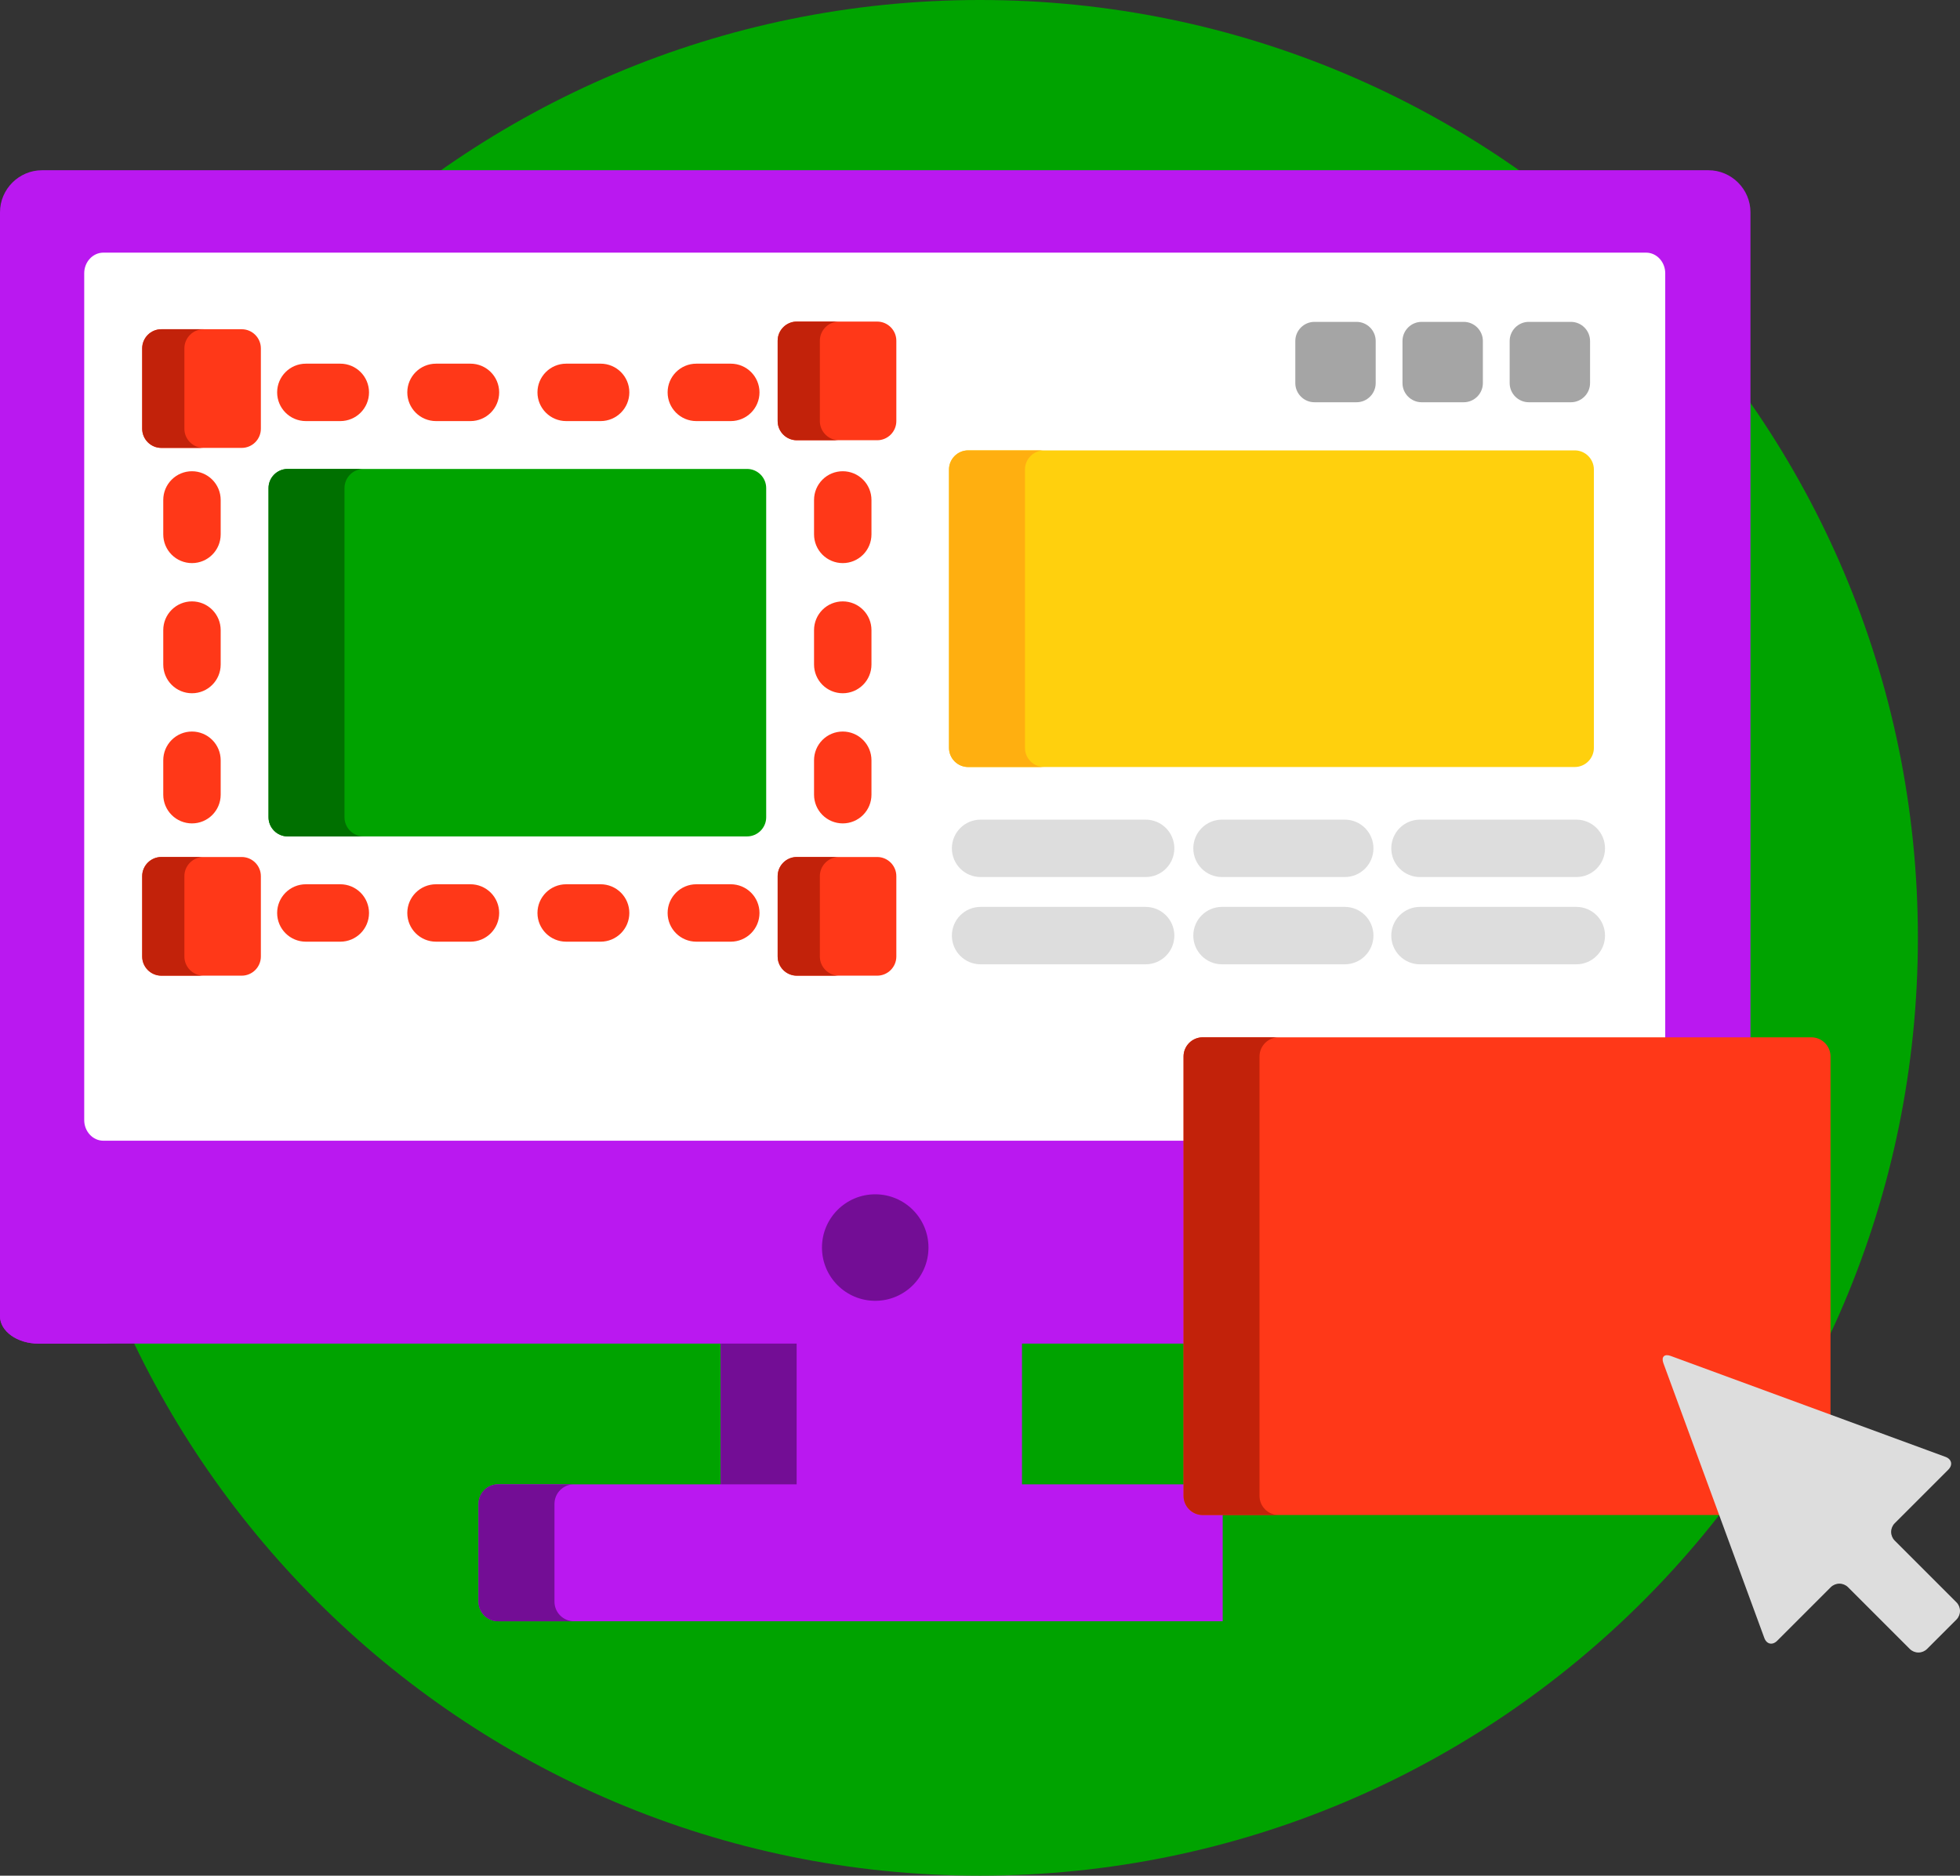 <svg width="512" height="490" viewBox="0 0 512 490" fill="none" xmlns="http://www.w3.org/2000/svg">
<rect x="0" y="0" width="512" height="490" fill="#333333" stroke="none"/>
<path d="M256 490C391.31 490 501 380.31 501 245C501 109.69 391.31 0 256 0C120.69 0 11 109.69 11 245C11 380.31 120.69 490 256 490Z" fill="#00A300"/>
<path d="M188.261 347.53H266.971V388.76H188.261V347.53Z" fill="#BA18F0"/>
<path d="M188.261 347.53H208.103V388.76H188.261V347.53Z" fill="#730D95"/>
<path d="M319.397 387.763H130.101C127.295 387.763 125 390.059 125 392.865V418.436C125 421.242 127.296 423.538 130.101 423.538H319.397V387.763Z" fill="#BA18F0"/>
<path d="M144.842 418.435V392.864C144.842 390.058 147.138 387.762 149.944 387.762H130.101C127.295 387.762 125 390.058 125 392.864V418.435C125 421.241 127.296 423.537 130.101 423.537H149.943C147.138 423.537 144.842 421.241 144.842 418.435Z" fill="#730D95"/>
<path d="M0 343.831C0 347.774 4.497 351 9.994 351H310V303H0V343.831Z" fill="#BA18F0"/>
<path d="M19.947 343.831V303H0V343.831C0 347.774 4.524 351 10.053 351H30C24.471 351 19.947 347.774 19.947 343.831Z" fill="#BA18F0"/>
<path d="M310.175 275.987C310.175 273.781 311.969 271.987 314.175 271.987H457.265V55.465C457.265 49.419 452.319 44.473 446.274 44.473H10.992C4.946 44.473 0 49.419 0 55.465V303.883H310.175V275.987Z" fill="#BA18F0"/>
<path d="M309.983 291.635C309.983 289.259 311.776 287.327 313.98 287.327H435V71.384C435 68.423 432.752 66 430.004 66H26.996C24.248 66 22 68.423 22 71.384V292.616C22 295.577 24.248 298 26.996 298H309.982L309.983 291.635Z" fill="white"/>
<path d="M228.63 339.822C236.313 339.822 242.541 333.594 242.541 325.911C242.541 318.228 236.313 312 228.63 312C220.947 312 214.719 318.228 214.719 325.911C214.719 333.594 220.947 339.822 228.63 339.822Z" fill="#730D95"/>
<path d="M416.361 195.376C416.361 198.126 414.111 200.376 411.361 200.376H252.904C250.154 200.376 247.904 198.126 247.904 195.376V122.658C247.904 119.908 250.154 117.658 252.904 117.658H411.361C414.111 117.658 416.361 119.908 416.361 122.658V195.376Z" fill="#FFD00D"/>
<path d="M267.747 195.376V122.658C267.747 119.908 269.997 117.658 272.747 117.658H252.905C250.155 117.658 247.905 119.908 247.905 122.658V195.376C247.905 198.126 250.155 200.376 252.905 200.376H272.747C269.997 200.376 267.747 198.126 267.747 195.376Z" fill="#FFAF10"/>
<path d="M299.266 229.121H256.154C252.012 229.121 248.654 225.764 248.654 221.621C248.654 217.478 252.012 214.121 256.154 214.121H299.266C303.408 214.121 306.766 217.478 306.766 221.621C306.766 225.764 303.408 229.121 299.266 229.121ZM299.266 251.916H256.154C252.012 251.916 248.654 248.559 248.654 244.416C248.654 240.273 252.012 236.916 256.154 236.916H299.266C303.408 236.916 306.766 240.273 306.766 244.416C306.766 248.559 303.408 251.916 299.266 251.916ZM351.28 229.121H319.22C315.078 229.121 311.72 225.764 311.72 221.621C311.72 217.478 315.078 214.121 319.22 214.121H351.28C355.422 214.121 358.78 217.478 358.78 221.621C358.78 225.764 355.422 229.121 351.28 229.121ZM351.28 251.916H319.22C315.078 251.916 311.72 248.559 311.72 244.416C311.72 240.273 315.078 236.916 319.22 236.916H351.28C355.422 236.916 358.78 240.273 358.78 244.416C358.78 248.559 355.422 251.916 351.28 251.916ZM411.772 229.121H370.936C366.794 229.121 363.436 225.764 363.436 221.621C363.436 217.478 366.794 214.121 370.936 214.121H411.772C415.914 214.121 419.272 217.478 419.272 221.621C419.272 225.764 415.914 229.121 411.772 229.121ZM411.772 251.916H370.936C366.794 251.916 363.436 248.559 363.436 244.416C363.436 240.273 366.794 236.916 370.936 236.916H411.772C415.914 236.916 419.272 240.273 419.272 244.416C419.272 248.559 415.914 251.916 411.772 251.916Z" fill="#DDDDDD"/>
<path d="M359.365 100.084C359.365 102.834 357.115 105.084 354.365 105.084H343.366C340.616 105.084 338.366 102.834 338.366 100.084V89.085C338.366 86.335 340.616 84.085 343.366 84.085H354.365C357.115 84.085 359.365 86.335 359.365 89.085V100.084ZM387.363 100.084C387.363 102.834 385.113 105.084 382.363 105.084H371.364C368.614 105.084 366.364 102.834 366.364 100.084V89.085C366.364 86.335 368.614 84.085 371.364 84.085H382.363C385.113 84.085 387.363 86.335 387.363 89.085V100.084ZM415.361 100.084C415.361 102.834 413.111 105.084 410.361 105.084H399.362C396.612 105.084 394.362 102.834 394.362 100.084V89.085C394.362 86.335 396.612 84.085 399.362 84.085H410.361C413.111 84.085 415.361 86.335 415.361 89.085V100.084Z" fill="#A5A5A5"/>
<path d="M190.898 246.005H181.898C177.756 246.005 174.398 242.648 174.398 238.505C174.398 234.362 177.756 231.005 181.898 231.005H190.898C192.887 231.005 194.795 231.795 196.201 233.202C197.608 234.608 198.398 236.516 198.398 238.505C198.398 240.494 197.608 242.402 196.201 243.808C194.795 245.215 192.887 246.005 190.898 246.005ZM156.898 246.005H147.898C143.756 246.005 140.398 242.648 140.398 238.505C140.398 234.362 143.756 231.005 147.898 231.005H156.898C158.887 231.005 160.795 231.795 162.201 233.202C163.608 234.608 164.398 236.516 164.398 238.505C164.398 240.494 163.608 242.402 162.201 243.808C160.795 245.215 158.887 246.005 156.898 246.005ZM122.897 246.005H113.897C109.755 246.005 106.397 242.648 106.397 238.505C106.397 234.362 109.755 231.005 113.897 231.005H122.897C124.886 231.005 126.794 231.795 128.2 233.202C129.607 234.608 130.397 236.516 130.397 238.505C130.397 239.49 130.203 240.465 129.827 241.375C129.45 242.285 128.897 243.112 128.201 243.809C127.504 244.505 126.677 245.058 125.767 245.435C124.857 245.811 123.882 246.005 122.897 246.005ZM88.897 246.005H79.897C75.755 246.005 72.397 242.648 72.397 238.505C72.397 234.362 75.755 231.005 79.897 231.005H88.897C90.886 231.005 92.794 231.795 94.2 233.202C95.607 234.608 96.397 236.516 96.397 238.505C96.397 242.648 93.04 246.005 88.897 246.005ZM220.148 215.106C218.159 215.106 216.251 214.316 214.845 212.909C213.438 211.503 212.648 209.595 212.648 207.606V198.606C212.648 196.617 213.438 194.709 214.845 193.303C216.251 191.896 218.159 191.106 220.148 191.106C222.137 191.106 224.045 191.896 225.451 193.303C226.858 194.709 227.648 196.617 227.648 198.606V207.606C227.648 209.595 226.858 211.503 225.451 212.909C224.045 214.316 222.137 215.106 220.148 215.106ZM220.148 181.106C218.159 181.106 216.251 180.316 214.845 178.909C213.438 177.503 212.648 175.595 212.648 173.606V164.606C212.648 162.617 213.438 160.709 214.845 159.303C216.251 157.896 218.159 157.106 220.148 157.106C222.137 157.106 224.045 157.896 225.451 159.303C226.858 160.709 227.648 162.617 227.648 164.606V173.606C227.648 175.595 226.858 177.503 225.451 178.909C224.045 180.316 222.137 181.106 220.148 181.106ZM220.148 147.106C218.159 147.106 216.251 146.316 214.845 144.909C213.438 143.503 212.648 141.595 212.648 139.606V130.606C212.648 128.617 213.438 126.709 214.845 125.303C216.251 123.896 218.159 123.106 220.148 123.106C222.137 123.106 224.045 123.896 225.451 125.303C226.858 126.709 227.648 128.617 227.648 130.606V139.606C227.648 141.595 226.858 143.503 225.451 144.909C224.045 146.316 222.137 147.106 220.148 147.106ZM50.147 215.106C48.158 215.106 46.25 214.316 44.844 212.909C43.437 211.503 42.647 209.595 42.647 207.606V198.606C42.647 196.617 43.437 194.709 44.844 193.303C46.25 191.896 48.158 191.106 50.147 191.106C52.136 191.106 54.044 191.896 55.45 193.303C56.857 194.709 57.647 196.617 57.647 198.606V207.606C57.647 211.749 54.29 215.106 50.147 215.106ZM50.147 181.106C48.158 181.106 46.25 180.316 44.844 178.909C43.437 177.503 42.647 175.595 42.647 173.606V164.606C42.647 162.617 43.437 160.709 44.844 159.303C46.25 157.896 48.158 157.106 50.147 157.106C52.136 157.106 54.044 157.896 55.45 159.303C56.857 160.709 57.647 162.617 57.647 164.606V173.606C57.647 177.749 54.29 181.106 50.147 181.106ZM50.147 147.106C48.158 147.106 46.25 146.316 44.844 144.909C43.437 143.503 42.647 141.595 42.647 139.606V130.606C42.647 128.617 43.437 126.709 44.844 125.303C46.25 123.896 48.158 123.106 50.147 123.106C52.136 123.106 54.044 123.896 55.45 125.303C56.857 126.709 57.647 128.617 57.647 130.606V139.606C57.647 143.749 54.29 147.106 50.147 147.106ZM190.898 110.005H181.898C177.756 110.005 174.398 106.648 174.398 102.505C174.398 98.362 177.756 95.005 181.898 95.005H190.898C195.04 95.005 198.398 98.362 198.398 102.505C198.398 106.648 195.04 110.005 190.898 110.005ZM156.898 110.005H147.898C143.756 110.005 140.398 106.648 140.398 102.505C140.398 98.362 143.756 95.005 147.898 95.005H156.898C161.04 95.005 164.398 98.362 164.398 102.505C164.398 106.648 161.04 110.005 156.898 110.005ZM122.897 110.005H113.897C109.755 110.005 106.397 106.648 106.397 102.505C106.397 98.362 109.755 95.005 113.897 95.005H122.897C127.039 95.005 130.397 98.362 130.397 102.505C130.397 106.648 127.04 110.005 122.897 110.005ZM88.897 110.005H79.897C75.755 110.005 72.397 106.648 72.397 102.505C72.397 98.362 75.755 95.005 79.897 95.005H88.897C93.039 95.005 96.397 98.362 96.397 102.505C96.397 106.648 93.04 110.005 88.897 110.005Z" fill="#FF3818"/>
<path d="M200.148 213.505C200.148 216.255 197.898 218.505 195.148 218.505H75.148C72.398 218.505 70.148 216.255 70.148 213.505V127.505C70.148 124.755 72.398 122.505 75.148 122.505H195.148C197.898 122.505 200.148 124.755 200.148 127.505V213.505Z" fill="#00A300"/>
<path d="M89.99 213.505V127.505C89.99 124.755 92.24 122.505 94.99 122.505H75.147C72.397 122.505 70.147 124.755 70.147 127.505V213.505C70.147 216.255 72.397 218.505 75.147 218.505H94.99C92.24 218.505 89.99 216.255 89.99 213.505Z" fill="#007000"/>
<path d="M234.145 110.009C234.145 112.759 231.895 115.009 229.145 115.009H208.145C205.395 115.009 203.145 112.759 203.145 110.009V89.009C203.145 86.259 205.395 84.009 208.145 84.009H229.145C231.895 84.009 234.145 86.259 234.145 89.009V110.009ZM68.145 112.009C68.145 114.759 65.895 117.009 63.145 117.009H42.145C39.395 117.009 37.145 114.759 37.145 112.009V91.009C37.145 88.259 39.395 86.009 42.145 86.009H63.145C65.895 86.009 68.145 88.259 68.145 91.009V112.009ZM234.145 249.883C234.145 252.633 231.895 254.883 229.145 254.883H208.145C205.395 254.883 203.145 252.633 203.145 249.883V228.883C203.145 226.133 205.395 223.883 208.145 223.883H229.145C231.895 223.883 234.145 226.133 234.145 228.883V249.883ZM68.145 249.883C68.145 252.633 65.895 254.883 63.145 254.883H42.145C39.395 254.883 37.145 252.633 37.145 249.883V228.883C37.145 226.133 39.395 223.883 42.145 223.883H63.145C65.895 223.883 68.145 226.133 68.145 228.883V249.883Z" fill="#FF3818"/>
<path d="M214.167 110.009V89.009C214.167 86.259 216.417 84.009 219.167 84.009H208.145C205.395 84.009 203.145 86.259 203.145 89.009V110.009C203.145 112.759 205.395 115.009 208.145 115.009H219.167C216.417 115.009 214.167 112.759 214.167 110.009ZM48.167 112.009V91.009C48.167 88.259 50.417 86.009 53.167 86.009H42.145C39.395 86.009 37.145 88.259 37.145 91.009V112.009C37.145 114.759 39.395 117.009 42.145 117.009H53.167C50.417 117.009 48.167 114.759 48.167 112.009ZM214.167 249.883V228.883C214.167 226.133 216.417 223.883 219.167 223.883H208.145C205.395 223.883 203.145 226.133 203.145 228.883V249.883C203.145 252.633 205.395 254.883 208.145 254.883H219.167C216.417 254.883 214.167 252.633 214.167 249.883ZM48.167 249.883V228.883C48.167 226.133 50.417 223.883 53.167 223.883H42.145C39.395 223.883 37.145 226.133 37.145 228.883V249.883C37.145 252.633 39.395 254.883 42.145 254.883H53.167C50.417 254.883 48.167 252.633 48.167 249.883Z" fill="#C2220A"/>
<path d="M435.458 355.773C435.303 355.351 435.315 355.111 435.337 355.033C435.338 355.033 435.399 355.027 435.456 355.027C435.57 355.027 435.769 355.05 436.07 355.161L478.174 370.626V275.988C478.174 273.238 475.924 270.988 473.174 270.988H314.174C311.424 270.988 309.174 273.238 309.174 275.988V390.788C309.174 393.538 311.424 395.788 314.174 395.788H450.154L435.458 355.773Z" fill="#FF3818"/>
<path d="M329.017 390.787V275.987C329.017 273.237 331.267 270.987 334.017 270.987H314.175C311.425 270.987 309.175 273.237 309.175 275.987V390.787C309.175 393.537 311.425 395.787 314.175 395.787H334.017C331.267 395.787 329.017 393.537 329.017 390.787Z" fill="#C2220A"/>
<path d="M436.415 354.222C434.768 353.617 433.914 354.47 434.519 356.118L460.884 427.9C461.489 429.548 463 429.88 464.241 428.639L478.238 414.642C478.838 414.046 479.65 413.711 480.496 413.711C481.341 413.711 482.153 414.046 482.753 414.642L498.881 430.772C499.481 431.368 500.292 431.703 501.138 431.703C501.984 431.703 502.795 431.368 503.395 430.772L511.069 423.098C511.665 422.498 512 421.687 512 420.841C512 419.995 511.665 419.184 511.069 418.584L494.94 402.455C494.344 401.855 494.009 401.044 494.009 400.198C494.009 399.352 494.344 398.541 494.94 397.941L508.936 383.944C510.178 382.704 509.845 381.193 508.197 380.588L436.415 354.222Z" fill="#DDDDDD"/>
</svg>
